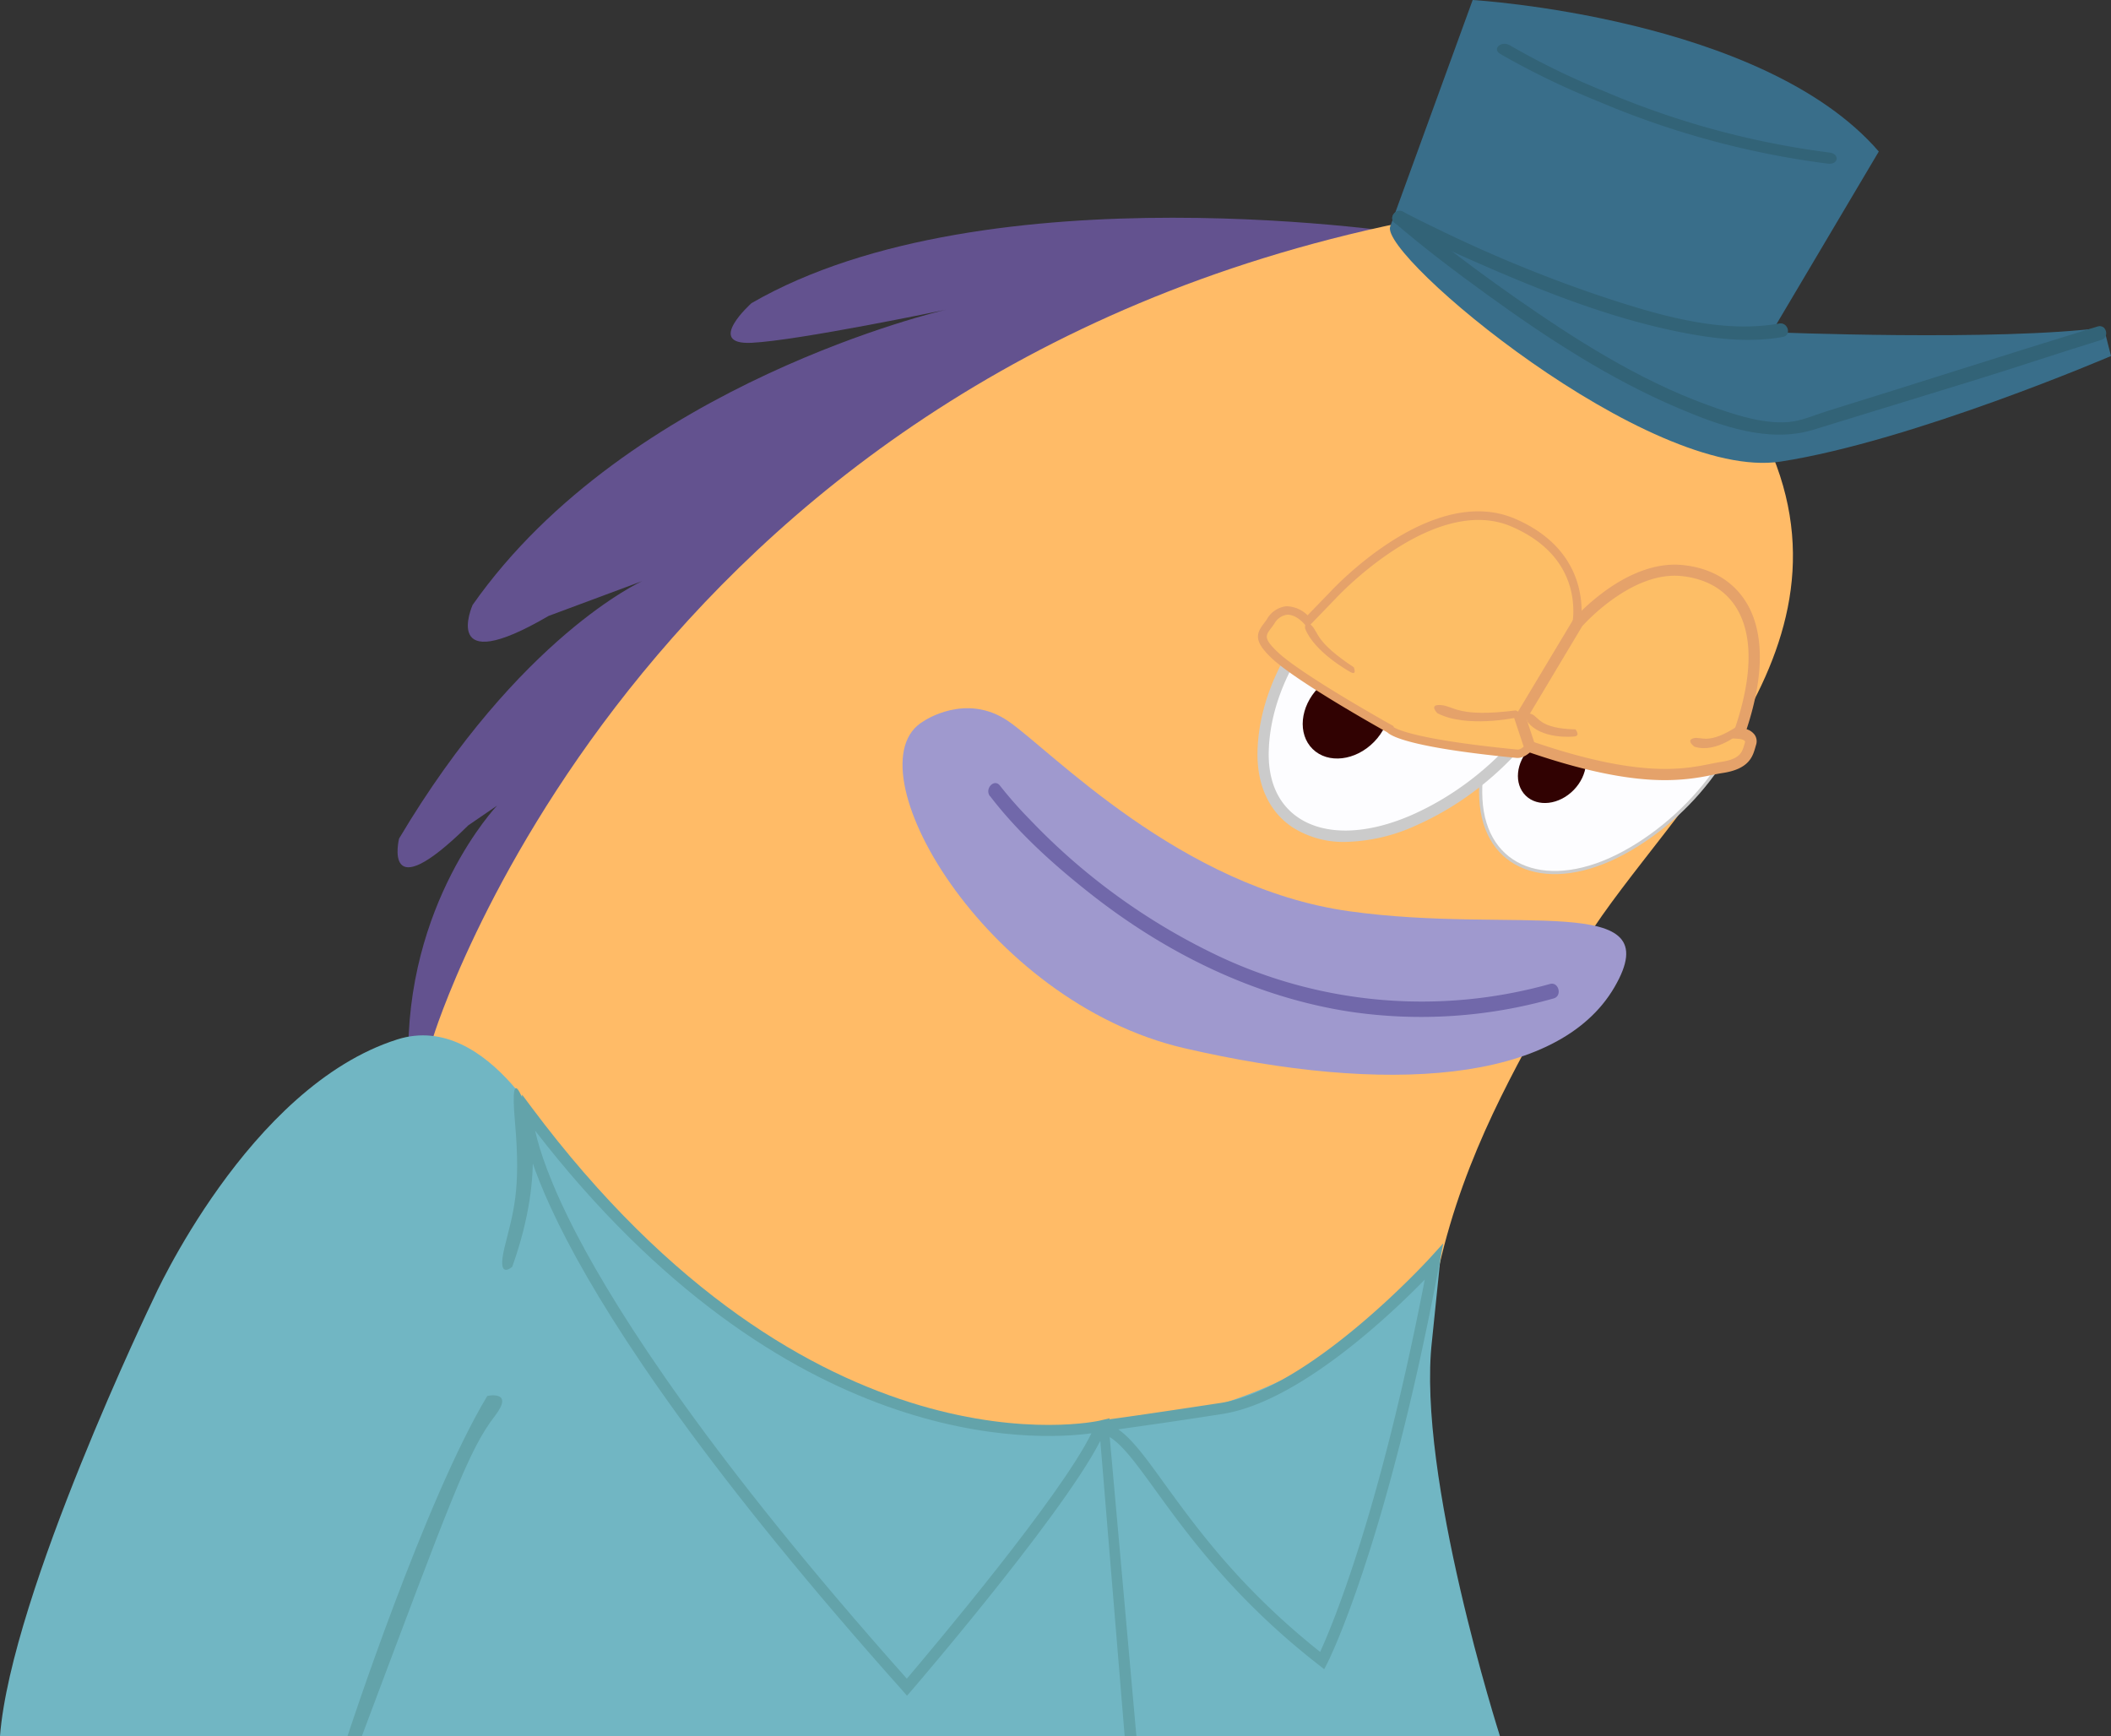 <svg id="b0621358-0855-4a5b-8c03-84fa02c96a80" data-name="Layer 1" xmlns="http://www.w3.org/2000/svg" viewBox="0 0 500 411.2"><rect x="0" y="0" width="500" height="411.2" fill="#333333" stroke="none"/><path d="M334,55.4,96.72,251.92c-.9-38.08,21-61.09,21-61.09l-6.81,4.67c-20.62,20.35-16.39,3.13-16.39,3.13,28.54-48,57.62-61,57.62-61l-22.2,8.26c-25.9,15.14-18-2.6-18-2.6C148.92,90.59,224,73.37,224,73.37s-34.89,7.3-46,7.83,0-9.4,0-9.4c56-32.36,157.52-16.18,157.52-16.18" fill="#63528f"/><path d="M102.55,245.8S149.8,90.39,332,52.73c0,0,67.09,4.2,87.87,55.22s-31.66,89.28-48,121.17S321,307,345.71,389H6S45.71,247.19,102.55,245.8Z" fill="#ffbb67"/><path d="M341.32,296.65s-23.84,36-77.12,40.86-82.73-10.57-132.52-65c0,0-15.55-33.27-37.56-26.31-35.36,11.18-57.83,61.55-57.83,61.55S2.66,377.43,0,411.2H355.26s-19.75-61.76-16.09-93.61Z" fill="#71b6c3"/><path d="M329.28,53.64,348.81,0S417.54,4.06,445,35.89l-25.37,42.8s53.64,2.19,78.66-1.1L500,84.33s-47,20.17-78.23,25S326.62,60.5,329.28,53.64Z" fill="#396e8a"/><path d="M384.58,202c-17.8,9.62-32.94,3.93-33.83-12.72s10-36.3,27.84-45.92,35.75-3.8,36.63,12.84S402.38,192.34,384.58,202Z" fill="#fdfdff"/><path d="M384.58,202c-17.8,9.62-32.94,3.93-33.83-12.72s10-36.3,27.84-45.92,35.75-3.8,36.63,12.84S402.38,192.34,384.58,202Z" fill="none" stroke="#cbcbcb" stroke-miterlimit="10" stroke-width="0.75"/><path d="M335.59,194.09c-20.69,9.11-37,1.84-36.39-16.22s14.57-38.52,35.26-47.62,40.08-1.5,39.5,16.56S356.27,185,335.59,194.09Z" fill="#fdfdff"/><path d="M318.7,199.42a22.4,22.4,0,0,1-12.62-3.5c-5.53-3.7-8.45-10.12-8.23-18.08.53-19.33,15.35-39.78,35.24-48.6,12-5.31,23.93-5.23,32.06.22,5.82,3.9,8.91,10.2,8.7,17.74-.5,18-17,38.78-38.29,48.25h0A42.25,42.25,0,0,1,318.7,199.42ZM350.3,128a40.2,40.2,0,0,0-16.13,3.65c-19,8.43-33.16,27.88-33.66,46.24-.2,7.12,2.24,12.58,7.05,15.81,6.42,4.29,16.23,4,26.92-.7,20.46-9.08,36.24-28.81,36.71-45.89.19-6.69-2.41-12-7.52-15.46A23.91,23.91,0,0,0,350.3,128Z" fill="#cbcbcb"/><ellipse cx="367.6" cy="182.14" rx="8.89" ry="7.19" transform="translate(-19.74 317.31) rotate(-45.6)" fill="#310202"/><ellipse cx="318.88" cy="169.33" rx="11.37" ry="9.2" transform="translate(-25.22 278.66) rotate(-45.6)" fill="#310202"/><path d="M318.56,138.16l-8.85,9s-4.84-5.81-8.76,0c-1.74,2.58-3.8,3.52.93,8,5.92,5.6,27.31,17.5,27.31,17.5s3.49,3.46,30.16,5.88c2,.18,4.36-3.39,4.36-3.39s4.59-4.91-3.62-4.91l13-20.86s4.69-17.16-14.65-25.55S318.56,138.16,318.56,138.16Z" fill="#fdbe66"/><path d="M359.51,179.53h-.25c-24-2.33-29.47-4.91-30.68-6.07-1.95-1.08-21.63-12.11-27.39-17.57-4.39-4.15-3.6-5.9-1.78-8.29.23-.3.47-.62.71-1a6,6,0,0,1,4.59-3,7.36,7.36,0,0,1,5,2.14l5.2-5.37c1.1-1.2,24.28-26,44-17.47,19.89,8.64,15.26,26.54,15.21,26.72l-.12.26-12.13,19.43c2.12.23,3.41.92,3.93,2.08.87,2-1.09,4.17-1.32,4.41C364.12,176.35,361.9,179.53,359.51,179.53Zm-29.41-7.29c.06,0,3.22,2.78,29.35,5.31,1,.08,2.61-1.7,3.42-2.94.64-.71,1.32-1.84,1.06-2.4-.1-.24-.68-1-3.84-1H358.3L372.19,149c.41-1.68,3.49-16.61-14.12-24.25-18.45-8-41.46,16.73-41.69,17h0l-6.7,6.93-.72-.85s-1.93-2.33-4.13-2.22a4.09,4.09,0,0,0-3,2.12c-.25.38-.52.73-.77,1.06-1.31,1.72-1.85,2.43,1.57,5.67,5.75,5.45,26.89,17.23,27.11,17.35l.28.16.13.28Z" fill="#e5a26a"/><path d="M372,147.64s13.53-13.8,26.4-12.49S421,147.64,411.91,173.7c0,0,3.38.22,2.69,2.41s-.91,4.82-6.9,5.7-16.05,5.16-45.41-5L355.12,170Z" fill="#fdbe66"/><path d="M394.38,184.79c-7.08,0-17.2-1.42-32.53-6.71l-.62-.22-2.59-7.78,14-23.35c.51-.58,12.51-14.24,25.92-12.89,6.54.67,11.67,3.6,14.82,8.49,4.48,6.93,4.59,17.42.31,30.39a3.75,3.75,0,0,1,1.9,1.32,2.69,2.69,0,0,1,.32,2.46l-.16.56c-.63,2.16-1.5,5.13-7.82,6.05-.72.11-1.51.27-2.38.44A51.66,51.66,0,0,1,394.38,184.79Zm-31-9c24.92,8.51,35.36,6.42,41.63,5.17.92-.19,1.75-.35,2.52-.47,4.62-.67,5.09-2.29,5.64-4.17l.18-.61c-.06-.37-.81-.65-1.5-.7l-1.73-.13.56-1.62c4.48-12.83,4.63-23,.44-29.52-3.41-5.29-8.87-6.88-12.85-7.29-11.51-1.18-22.54,10.79-23.53,11.9l-13.16,22Z" fill="#e5a26a"/><path d="M319.69,159.09s-8.42-4.61-10.58-10.25c0,0-.18-2.43,1.55-.68s.86,3.86,10,9.9C320.63,158.06,321.56,160.23,319.69,159.09Z" fill="#e5a26a"/><path d="M359,170s-11.81,2.51-18.56-1.08c0,0-2.19-2.16.9-1.91s4,3,17.69,1.26C359,168.24,361.69,169.53,359,170Z" fill="#e5a26a"/><path d="M372.73,174.46s-7.77.81-11-3.59c0,0-.81-2.4,1-1.74s1.73,3.43,10.43,3.64C373.17,172.77,374.5,174.4,372.73,174.46Z" fill="#e5a26a"/><path d="M412.39,173.44s-5.83,5.14-11.06,3.42c0,0-2.07-1.49-.2-2s3.43,1.79,10.63-3C411.76,171.82,413.79,172.38,412.39,173.44Z" fill="#e5a26a"/><path d="M218.75,170.83s10-6.92,20.08,0,40.69,39.38,80.64,45c39.52,5.58,76.26-4.89,62.92,18S328,259.28,280.51,248.28,200.94,181.16,218.75,170.83Z" fill="#9f99ce"/><path d="M234.52,188.6c6.66,8.68,15,16.18,23.45,22.85,18.18,14.4,39.43,24.81,62,28.22A114.74,114.74,0,0,0,368,236.49c2.08-.58,1.2-4-.88-3.42a112.8,112.8,0,0,1-78.81-6.76,151.15,151.15,0,0,1-44.26-32.06,98.43,98.43,0,0,1-7.21-8.16c-1.35-1.77-3.7.75-2.36,2.51Z" fill="#7168aa"/><path d="M124.74,263s5,13.59-3.41,37.05c0,0-3.8,3.46-1.81-4.66s3.91-13.14,2.46-29.53S124.74,263,124.74,263Z" fill="#63a3aa"/><path d="M82.32,411.2s18.31-56,33.1-80.55c0,0,6.53-1.43,1.82,4.71C111,343.45,107,354.54,85.72,411.2Z" fill="#63a3aa"/><path d="M214.83,401.66l-1-1.15c-91.55-102.56-90.49-136.22-90.4-137.6l.24-3.61,2.17,2.91c66.61,89.22,133.91,74.46,134.58,74.3l2.45-.58-.88,2.33c-5.74,15.13-44.49,60.32-46.14,62.23ZM126.75,267.83c1,4.54,3.57,12.52,9.94,24.74,10,19.12,31.61,52.83,78.1,105.05,5.92-7,36.36-43.06,43.72-58.12C245.7,341.27,186.16,344.6,126.75,267.83Z" fill="#63a3aa"/><path d="M313.64,395.38l-1.27-1c-20-15.56-31.2-31.08-38.65-41.35-4.68-6.46-8.06-11.13-11.3-12.88a2.14,2.14,0,0,1-1.1-2.28,2.18,2.18,0,0,1,1.85-1.74c3.25-.44,10.94-1.53,25.94-3.82,21.17-3.24,49.27-34,49.55-34.31l3.18-3.5-.87,4.62c-12.68,67.52-26.45,94.56-26.58,94.82Zm-48.77-56.81c3.35,2.34,6.64,6.89,11,12.94,7.62,10.51,18,24.82,36.81,39.77,2.87-6.25,14.08-32.84,24.78-88.18-8.07,8.27-29.93,29.07-48,31.83C276.26,337,268.7,338,264.87,338.57Z" fill="#63a3aa"/><polygon points="262.61 337.84 269.16 411.2 266.38 411.2 260.33 337.84 262.61 337.84" fill="#63a3aa"/><path d="M355.33,12.77A186.51,186.51,0,0,0,378.53,24a205.27,205.27,0,0,0,54.39,14.76c2.56.3,2.92-2.32.35-2.63a201,201,0,0,1-53.35-14.53,178.24,178.24,0,0,1-22.28-10.85c-2-1.2-4.32.81-2.31,2Z" fill="#326377"/><path d="M330.64,53c7.5,4,15.25,7.52,23.05,10.87,14.67,6.31,29.89,12.09,45.66,15.06,7.53,1.42,15.34,2.24,22.94.88,2.11-.38,1.21-3.56-.89-3.18-14.17,2.54-29.68-2.3-43-6.74A326,326,0,0,1,340,54c-2.59-1.25-5.17-2.52-7.72-3.87-1.89-1-3.58,1.85-1.68,2.85Z" fill="#326377"/><path d="M330.3,52.74c7,6,14.32,11.54,21.76,16.93C366.31,80,381.34,89.82,397.63,96.72c9.81,4.16,21.28,8.32,31.87,5.07l37.22-11.43c10.68-3.28,20.36-6.57,31-9.85,2-.63,1.17-3.81-.89-3.18-21.65,6.64-42.28,13.3-63.93,20-2.59.8-5.35,2-8,2.47-6.53,1.09-14.58-1.74-20.6-3.92C388,89.92,373,80.35,358.89,70.49c-9-6.31-17.87-12.93-26.23-20.08-1.62-1.38-4,.94-2.36,2.33Z" fill="#326377"/></svg>